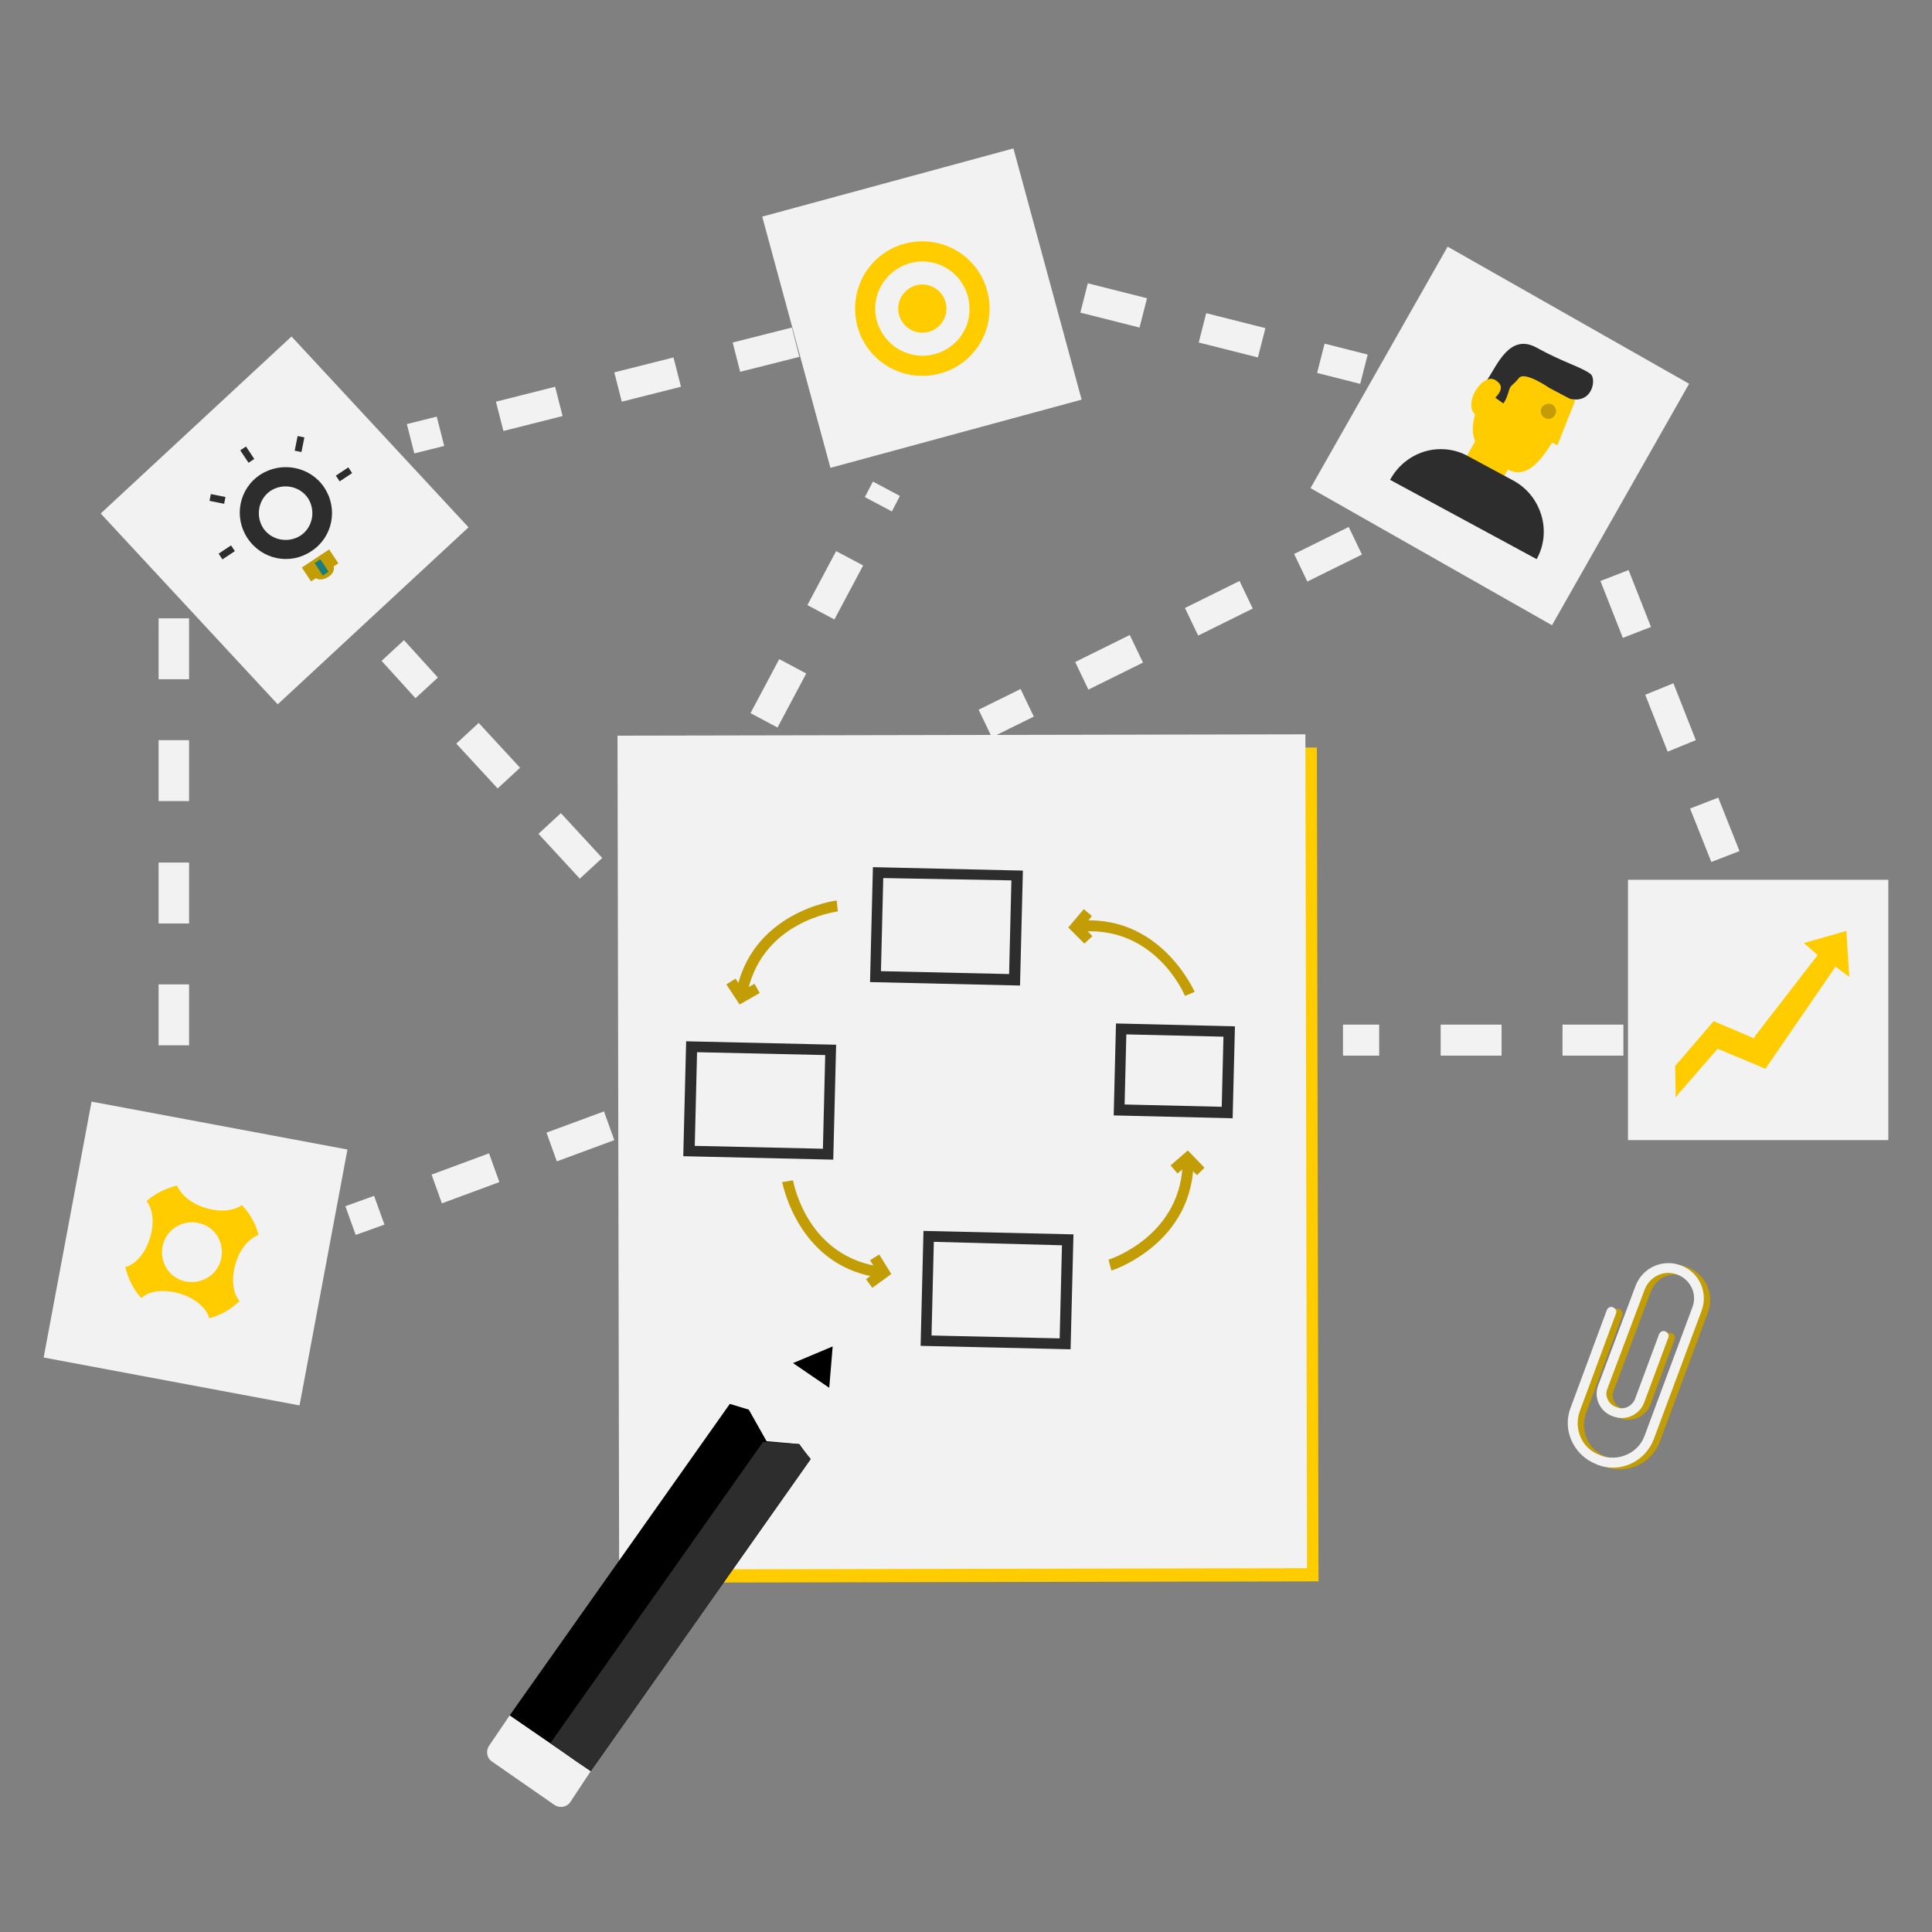 <?xml version="1.0" encoding="utf-8"?>
<!-- Generator: Adobe Illustrator 26.0.1, SVG Export Plug-In . SVG Version: 6.00 Build 0)  -->
<svg version="1.1" id="Layer_1" xmlns="http://www.w3.org/2000/svg" xmlns:xlink="http://www.w3.org/1999/xlink" x="0px" y="0px"
	 viewBox="0 0 336.2 336.2" style="enable-background:new 0 0 336.2 336.2;" xml:space="preserve">
<rect x="0" y="0" width="336.2" height="336.2" fill="#808080" stroke="none"/>
<style type="text/css">
	.st0{fill:#C29D05;}
	.st1{fill:#FFCC00;}
	.st2{fill:#F2F2F2;}
	.st3{fill:#2D2D2D;}
	.st4{fill:#1A7C7B;}
</style>
<g>
	<g>
		<g id="paper_clip_8_">
			<g>
				<path class="st0" d="M279.1,255.2l-0.2-0.1c-3.9-1.5-6-5.9-4.5-9.8l6.3-17c0.2-0.5,0.7-0.7,1.1-0.5s0.7,0.7,0.5,1.1l-6.3,17
					c-1.1,3.1,0.4,6.5,3.5,7.6l0.2,0.1c3,1.1,6.5-0.4,7.6-3.5l8.3-22.3c0.9-2.3-0.3-4.8-2.6-5.7c-2.3-0.9-4.8,0.3-5.7,2.6l-6.5,17.3
					c-0.5,1.2,0.2,2.6,1.4,3.1l0.3,0.1c1.2,0.5,2.6-0.2,3.1-1.4l4.2-11.3c0.2-0.5,0.7-0.7,1.1-0.5c0.5,0.2,0.7,0.7,0.5,1.1
					l-4.2,11.3c-0.8,2.1-3.2,3.2-5.3,2.4l-0.3-0.1c-2.1-0.8-3.2-3.2-2.4-5.3l6.5-17.3c1.2-3.2,4.7-4.8,7.9-3.6
					c3.2,1.2,4.8,4.7,3.6,7.9l-8.3,22.3C287.5,254.7,283.1,256.7,279.1,255.2z"/>
			</g>
		</g>
		<g>
			<g>
				
					<rect x="109.6" y="130.2" transform="matrix(1 -1.951827e-03 1.951827e-03 1 -0.395 0.331)" class="st1" width="119.7" height="145.1"/>
			</g>
		</g>
		<g>
			<g>
				
					<rect x="107.6" y="127.9" transform="matrix(1 -1.951827e-03 1.951827e-03 1 -0.391 0.327)" class="st2" width="119.7" height="145.1"/>
			</g>
		</g>
		<g>
			<g>
				<g>
					<path class="st2" d="M102.8,308.2l-14.1-9.7l-3.6,5.3c-0.6,0.9-0.4,2.2,0.6,2.8l10.8,7.5c0.9,0.6,2.2,0.4,2.8-0.6L102.8,308.2z
						"/>
				</g>
			</g>
			<g>
				<g>
					<polygon points="139.1,251.3 133.4,250.8 130.3,245.3 127,244.3 88.7,298.5 102.8,308.2 141,254 					"/>
				</g>
			</g>
			<g>
				<g>
					<polygon class="st3" points="100.1,306.4 102.8,308.2 141,254 141.1,253.9 139,251.3 132.8,250.9 95.8,303.3 					"/>
				</g>
			</g>
			<g>
				<g>
					<polygon points="144.9,234.3 138,237.2 144.3,241.5 					"/>
				</g>
			</g>
		</g>
		<g>
			<g>
				<g>
					<path class="st3" d="M151.4,170.9l0.5-20l26.1,0.6l-0.5,20L151.4,170.9z M153.7,152.8l-0.4,16.2l22.3,0.5l0.4-16.3L153.7,152.8
						z"/>
				</g>
			</g>
			<g>
				<g>
					<path class="st3" d="M118.9,201.2l0.5-20l26.1,0.6l-0.5,20L118.9,201.2z M121.3,183.1l-0.4,16.3l22.3,0.5l0.4-16.3L121.3,183.1
						z"/>
				</g>
			</g>
			<g>
				<g>
					<path class="st3" d="M160.2,234.2l0.5-20l26.1,0.6l-0.5,20L160.2,234.2z M162.5,216.1l-0.4,16.3l22.3,0.5l0.4-16.2L162.5,216.1
						z"/>
				</g>
			</g>
			<g>
				<g>
					<path class="st3" d="M193.8,194.1l0.4-16l20.7,0.5l-0.4,16L193.8,194.1z M196,180l-0.3,12.2l16.9,0.4l0.3-12.2L196,180z"/>
				</g>
			</g>
			<g>
				<g>
					<g>
						<path class="st0" d="M129.9,173.6c2.2-13.2,15.4-14.9,15.9-15l-0.2-1.9c-0.1,0-15.1,1.9-17.6,16.5L129.9,173.6z"/>
					</g>
				</g>
				<g>
					<g>
						<polygon class="st0" points="128.7,174.8 132.2,172.8 131.3,171.2 129.3,172.3 128,170.3 126.4,171.3 						"/>
					</g>
				</g>
			</g>
			<g>
				<g>
					<g>
						<path class="st0" d="M153.6,222.4l0.2-1.9c-13.3-1.5-15.7-14.6-15.8-15.1l-1.9,0.3C136.2,205.9,138.9,220.8,153.6,222.4z"/>
					</g>
				</g>
				<g>
					<g>
						<polygon class="st0" points="151.8,224.1 155.1,221.7 153,218.3 151.4,219.3 152.6,221.2 150.7,222.6 						"/>
					</g>
				</g>
			</g>
			<g>
				<g>
					<g>
						<path class="st0" d="M193.4,221.1c0.1,0,14.5-4.7,14.3-19.5h-1.9c0.2,13.4-12.8,17.6-12.9,17.6L193.4,221.1z"/>
					</g>
				</g>
				<g>
					<g>
						<polygon class="st0" points="208.3,204.5 209.6,203.2 206.7,200.2 203.7,202.8 204.9,204.2 206.6,202.8 						"/>
					</g>
				</g>
			</g>
			<g>
				<g>
					<g>
						<path class="st0" d="M206.2,173.3l1.7-0.7c-0.1-0.1-6.1-14-20.8-12.3l0.2,1.9C200.7,160.6,206,172.8,206.2,173.3z"/>
					</g>
				</g>
				<g>
					<g>
						<polygon class="st0" points="188.7,164.2 190.1,162.9 188.5,161.3 190,159.4 188.6,158.2 185.9,161.4 						"/>
					</g>
				</g>
			</g>
		</g>
		<g id="paper_clip_6_">
			<g>
				<path class="st2" d="M278,254.9l-0.2-0.1c-3.9-1.5-6-5.9-4.5-9.8l6.3-17c0.2-0.5,0.7-0.7,1.1-0.5c0.5,0.2,0.7,0.7,0.5,1.1
					l-6.3,17c-1.1,3.1,0.4,6.5,3.5,7.6l0.2,0.1c3,1.1,6.5-0.4,7.6-3.5l8.3-22.3c0.9-2.3-0.3-4.8-2.6-5.7c-2.3-0.9-4.8,0.3-5.7,2.6
					l-6.5,17.3c-0.5,1.2,0.2,2.6,1.4,3.1l0.3,0.1c1.2,0.5,2.6-0.2,3.1-1.4l4.2-11.3c0.2-0.5,0.7-0.7,1.1-0.5
					c0.5,0.2,0.7,0.7,0.5,1.1l-4.2,11.3c-0.8,2.1-3.2,3.2-5.3,2.4l-0.3-0.1c-2.1-0.8-3.2-3.2-2.4-5.3l6.5-17.3
					c1.2-3.2,4.7-4.8,7.9-3.6c3.2,1.2,4.8,4.7,3.6,7.9l-8.3,22.3C286.3,254.4,281.9,256.4,278,254.9z"/>
			</g>
		</g>
	</g>
	<g>
		
			<rect x="26.9" y="67.9" transform="matrix(0.733 -0.68 0.68 0.733 -48.367 57.879)" class="st2" width="45.3" height="45.3"/>
	</g>
	<g>
		
			<rect x="137.8" y="30.9" transform="matrix(0.965 -0.262 0.262 0.965 -8.434 43.982)" class="st2" width="45.3" height="45.3"/>
	</g>
	<g>
		
			<rect x="236.8" y="51.8" transform="matrix(0.494 -0.87 0.87 0.494 66.006 265.369)" class="st2" width="48.3" height="48.3"/>
	</g>
	<g>
		<path class="st1" d="M274.1,69.7l-0.6-0.3c0.4-3-1.2-5.2-4.4-6.9c-3.5-1.9-6.7-0.7-9.4,3.4c-1-0.1-2.2,0.8-3,2.2
			c-0.9,1.6-0.9,3.3,0,4c-0.5,1.7-0.6,3.2,0,4.7l-1.7,3l2,6.2l4.5-2.7l0.9-1.6l0,0c3,1.6,5.4-1,7.7-4.7l0.9,0.5L274.1,69.7z"/>
	</g>
	<g>
		<rect x="283.3" y="153.1" class="st2" width="45.3" height="45.3"/>
	</g>
	<g>
		
			<rect x="11.4" y="195.5" transform="matrix(0.184 -0.983 0.983 0.184 -186.677 211.464)" class="st2" width="45.3" height="45.3"/>
	</g>
	<g>
		<path class="st2" d="M100.9,152.9l-7.2-7.8l3.9-3.6l7.2,7.8L100.9,152.9z M86.6,137.2l-7.2-7.8l3.9-3.6l7.2,7.8L86.6,137.2z
			 M72.3,121.5l-5.9-6.5l3.9-3.6l5.9,6.5L72.3,121.5z"/>
	</g>
	<g>
		<path class="st2" d="M135.3,126.6l-4.7-2.5l5-9.4l4.7,2.5L135.3,126.6z M145.2,107.8l-4.7-2.5l5-9.4l4.7,2.5L145.2,107.8z
			 M155.2,89l-4.7-2.5l1.4-2.7l4.7,2.5L155.2,89z"/>
	</g>
	<g>
		<path class="st2" d="M297.8,150l-3.7-9.3l4.9-1.9l3.7,9.3L297.8,150z M290.2,130.8l-3.9-9.9l4.9-2l3.9,9.9L290.2,130.8z
			 M282.4,111l-3.9-9.9l4.9-1.9l3.9,9.9L282.4,111z"/>
	</g>
	<g>
		<path class="st2" d="M172.6,128.3l-2.3-4.8l7.3-3.6l2.3,4.8L172.6,128.3z M189.4,120l-2.3-4.8l9.5-4.7l2.3,4.8L189.4,120z
			 M208.5,110.6l-2.3-4.8l9.5-4.7l2.3,4.8L208.5,110.6z M227.5,101.2l-2.3-4.8l9.5-4.7l2.3,4.8L227.5,101.2z"/>
	</g>
	<g>
		<path class="st2" d="M61.9,214.9l-1.8-5l5-1.8l1.8,5L61.9,214.9z M76.9,209.4l-1.8-5l10-3.7l1.8,5L76.9,209.4z M96.9,202.1l-1.8-5
			l10-3.7l1.8,5L96.9,202.1z"/>
	</g>
	<g>
		<path class="st2" d="M72.1,78.9l-1.3-5.1l5.2-1.3l1.3,5.1L72.1,78.9z M87.6,75l-1.3-5.1l10.3-2.6l1.3,5.1L87.6,75z M108.2,69.9
			l-1.3-5.1l10.3-2.6l1.3,5.1L108.2,69.9z M128.8,64.7l-1.3-5.1l10.3-2.6l1.3,5.1L128.8,64.7z"/>
	</g>
	<g>
		<path class="st2" d="M32.9,181.9h-5.3v-10.6h5.3V181.9z M32.9,160.7h-5.3v-10.6h5.3V160.7z M32.9,139.4h-5.3v-10.6h5.3V139.4z
			 M32.9,118.2h-5.3v-10.6h5.3V118.2z"/>
	</g>
	<g>
		<path class="st2" d="M282.5,183.7h-10.6v-5.4h10.6V183.7z M261.3,183.7h-10.6v-5.4h10.6V183.7z M240,183.7h-6.3v-5.4h6.3V183.7z"
			/>
	</g>
	<g>
		<path class="st2" d="M236.7,66.8l-7.5-1.9l1.3-5.1l7.5,1.9L236.7,66.8z M218.9,62.2l-10.3-2.6l1.3-5.1l10.3,2.6L218.9,62.2z
			 M198.3,57L188,54.4l1.3-5.1l10.3,2.6L198.3,57z"/>
	</g>
	<g>
		<g>
			<path class="st0" d="M270.6,72.2c0.4-0.6,0.1-1.5-0.5-1.8s-1.4-0.1-1.8,0.5s-0.1,1.5,0.5,1.8C269.4,73.1,270.2,72.9,270.6,72.2z"
				/>
		</g>
		<g>
			<path class="st3" d="M273.2,69.4l-3.6-1.9c0,0-4.3-3-5.3-1.7s-1.4,1.1-1.7,2.1c-0.5,1.8-1,2.3-1,2.3l-1.4-1c0,0,1.7-1.5,0.6-2.6
				c-0.8-0.8-1.5-0.8-2-0.5c1.7-2.5,3.9-8.2,8.6-5.6c4.7,2.6,7.9,3.4,9.4,4.6C277.8,65.9,277.2,70.3,273.2,69.4z"/>
		</g>
		<g>
			<path class="st3" d="M241.9,83.5l25.5,13.8c1.3-2.3,1.6-5.1,0.8-7.7c-0.8-2.6-2.5-4.7-4.9-6l-7.8-4.2c-2.3-1.3-5.1-1.6-7.7-0.8
				C245.3,79.4,243.2,81.1,241.9,83.5z"/>
		</g>
	</g>
	<g id="icon_2_">
		<g>
			<path class="st3" d="M47.1,85.4c2.2-1.4,5.1-0.8,6.5,1.3c1.4,2.2,0.8,5.1-1.3,6.5c-2.2,1.4-5.1,0.8-6.5-1.3
				C44.4,89.7,45,86.8,47.1,85.4L47.1,85.4z M45.3,82.6c-3.7,2.4-4.7,7.4-2.2,11.1s7.4,4.7,11.1,2.2c3.7-2.4,4.7-7.4,2.2-11.1
				C54,81.2,49,80.2,45.3,82.6L45.3,82.6z"/>
		</g>
		<g>
			
				<rect x="42.4" y="77.8" transform="matrix(0.833 -0.554 0.554 0.833 -36.612 37.048)" class="st3" width="1.2" height="2.6"/>
		</g>
		<g>
			
				<rect x="37.3" y="85.6" transform="matrix(0.197 -0.98 0.98 0.197 -54.78 106.847)" class="st3" width="1.2" height="2.6"/>
		</g>
		<g>
			
				<rect x="38.2" y="95.5" transform="matrix(0.833 -0.553 0.553 0.833 -46.59 37.916)" class="st3" width="2.6" height="1.2"/>
		</g>
		<g>
			<g>
				
					<rect x="52.9" y="96.9" transform="matrix(0.833 -0.553 0.553 0.833 -45.125 47.297)" class="st0" width="5.7" height="2.9"/>
			</g>
			<g>
				<path class="st0" d="M57.9,98.2c-0.4-0.7-1.5-0.7-2.4-0.1c-0.9,0.6-1.2,1.6-0.8,2.2c0.4,0.7,1.5,0.7,2.4,0.1
					C58,99.9,58.4,98.9,57.9,98.2z"/>
			</g>
			<g>
				
					<rect x="55.4" y="97.4" transform="matrix(0.833 -0.553 0.553 0.833 -45.268 47.486)" class="st4" width="1.2" height="2.6"/>
			</g>
		</g>
		<g>
			
				<rect x="58.6" y="81.9" transform="matrix(0.833 -0.553 0.553 0.833 -35.658 46.951)" class="st3" width="2.6" height="1.2"/>
		</g>
		<g>
			
				<rect x="50.9" y="76.7" transform="matrix(0.197 -0.98 0.98 0.197 -33.913 113.198)" class="st3" width="2.6" height="1.2"/>
		</g>
	</g>
	<g>
		<polygon class="st1" points="291.6,191 292.2,190.2 298.9,182.5 305.6,185.3 307.2,186 318.8,169.1 319.4,168.2 321.8,170 
			321.3,162 313.9,164.1 316.3,166.2 305.4,180.3 305.2,180.7 304.8,180.5 298.2,177.7 291.5,185.5 		"/>
	</g>
	<g id="icon_1_">
		<path class="st1" d="M41,219.9c0.7-2.5,2.3-4.4,4-5c-0.5-1.9-1.5-3.7-2.9-5.2c-1.4,1-3.8,1.3-6.3,0.5c-2.5-0.7-4.3-2.3-5-3.9
			c-2,0.5-3.8,1.4-5.3,2.7c1.1,1.4,1.4,3.8,0.6,6.4c-0.8,2.7-2.5,4.6-4.3,5.1c0.5,2,1.4,3.9,2.8,5.4c1.3-1.3,3.9-1.6,6.7-0.8
			c2.7,0.8,4.7,2.6,5.1,4.3c2-0.5,3.8-1.6,5.3-3C40.5,225.1,40.2,222.5,41,219.9z M31.9,222.9c-2.8-0.8-4.3-3.7-3.5-6.5
			c0.8-2.7,3.7-4.3,6.5-3.5s4.3,3.7,3.5,6.5C37.6,222.1,34.7,223.7,31.9,222.9z"/>
	</g>
	<g>
		<g>
			<path class="st2" d="M160.5,38c-8.6,0-15.6,7-15.6,15.6s7,15.6,15.6,15.6s15.6-7,15.6-15.6C176.2,45,169.2,38,160.5,38z
				 M160.5,65.4c-6.5,0-11.7-5.2-11.7-11.7S154,42,160.5,42s11.7,5.2,11.7,11.7C172.2,60.1,167,65.4,160.5,65.4z"/>
		</g>
	</g>
	<g>
		<g>
			<path class="st2" d="M160.5,45.4c-4.5,0-8.2,3.7-8.2,8.2s3.7,8.2,8.2,8.2c4.6,0,8.2-3.7,8.2-8.2
				C168.8,49.1,165.1,45.4,160.5,45.4z M160.5,57.9c-2.3,0-4.2-1.9-4.2-4.2s1.9-4.2,4.2-4.2s4.2,1.9,4.2,4.2
				C164.7,56,162.8,57.9,160.5,57.9z"/>
		</g>
	</g>
	<g>
		<g>
			<path class="st1" d="M160.5,49.5c-2.3,0-4.2,1.9-4.2,4.2s1.9,4.2,4.2,4.2s4.2-1.9,4.2-4.2C164.7,51.4,162.8,49.5,160.5,49.5z"/>
		</g>
	</g>
	<g>
		<g>
			<g>
				<path class="st1" d="M160.5,42c-6.5,0-11.7,5.2-11.7,11.7s5.2,11.7,11.7,11.7s11.7-5.2,11.7-11.7S167,42,160.5,42z M160.5,61.9
					c-4.5,0-8.2-3.7-8.2-8.2s3.7-8.2,8.2-8.2c4.6,0,8.2,3.7,8.2,8.2C168.8,58.2,165.1,61.9,160.5,61.9z"/>
			</g>
		</g>
	</g>
</g>
</svg>
